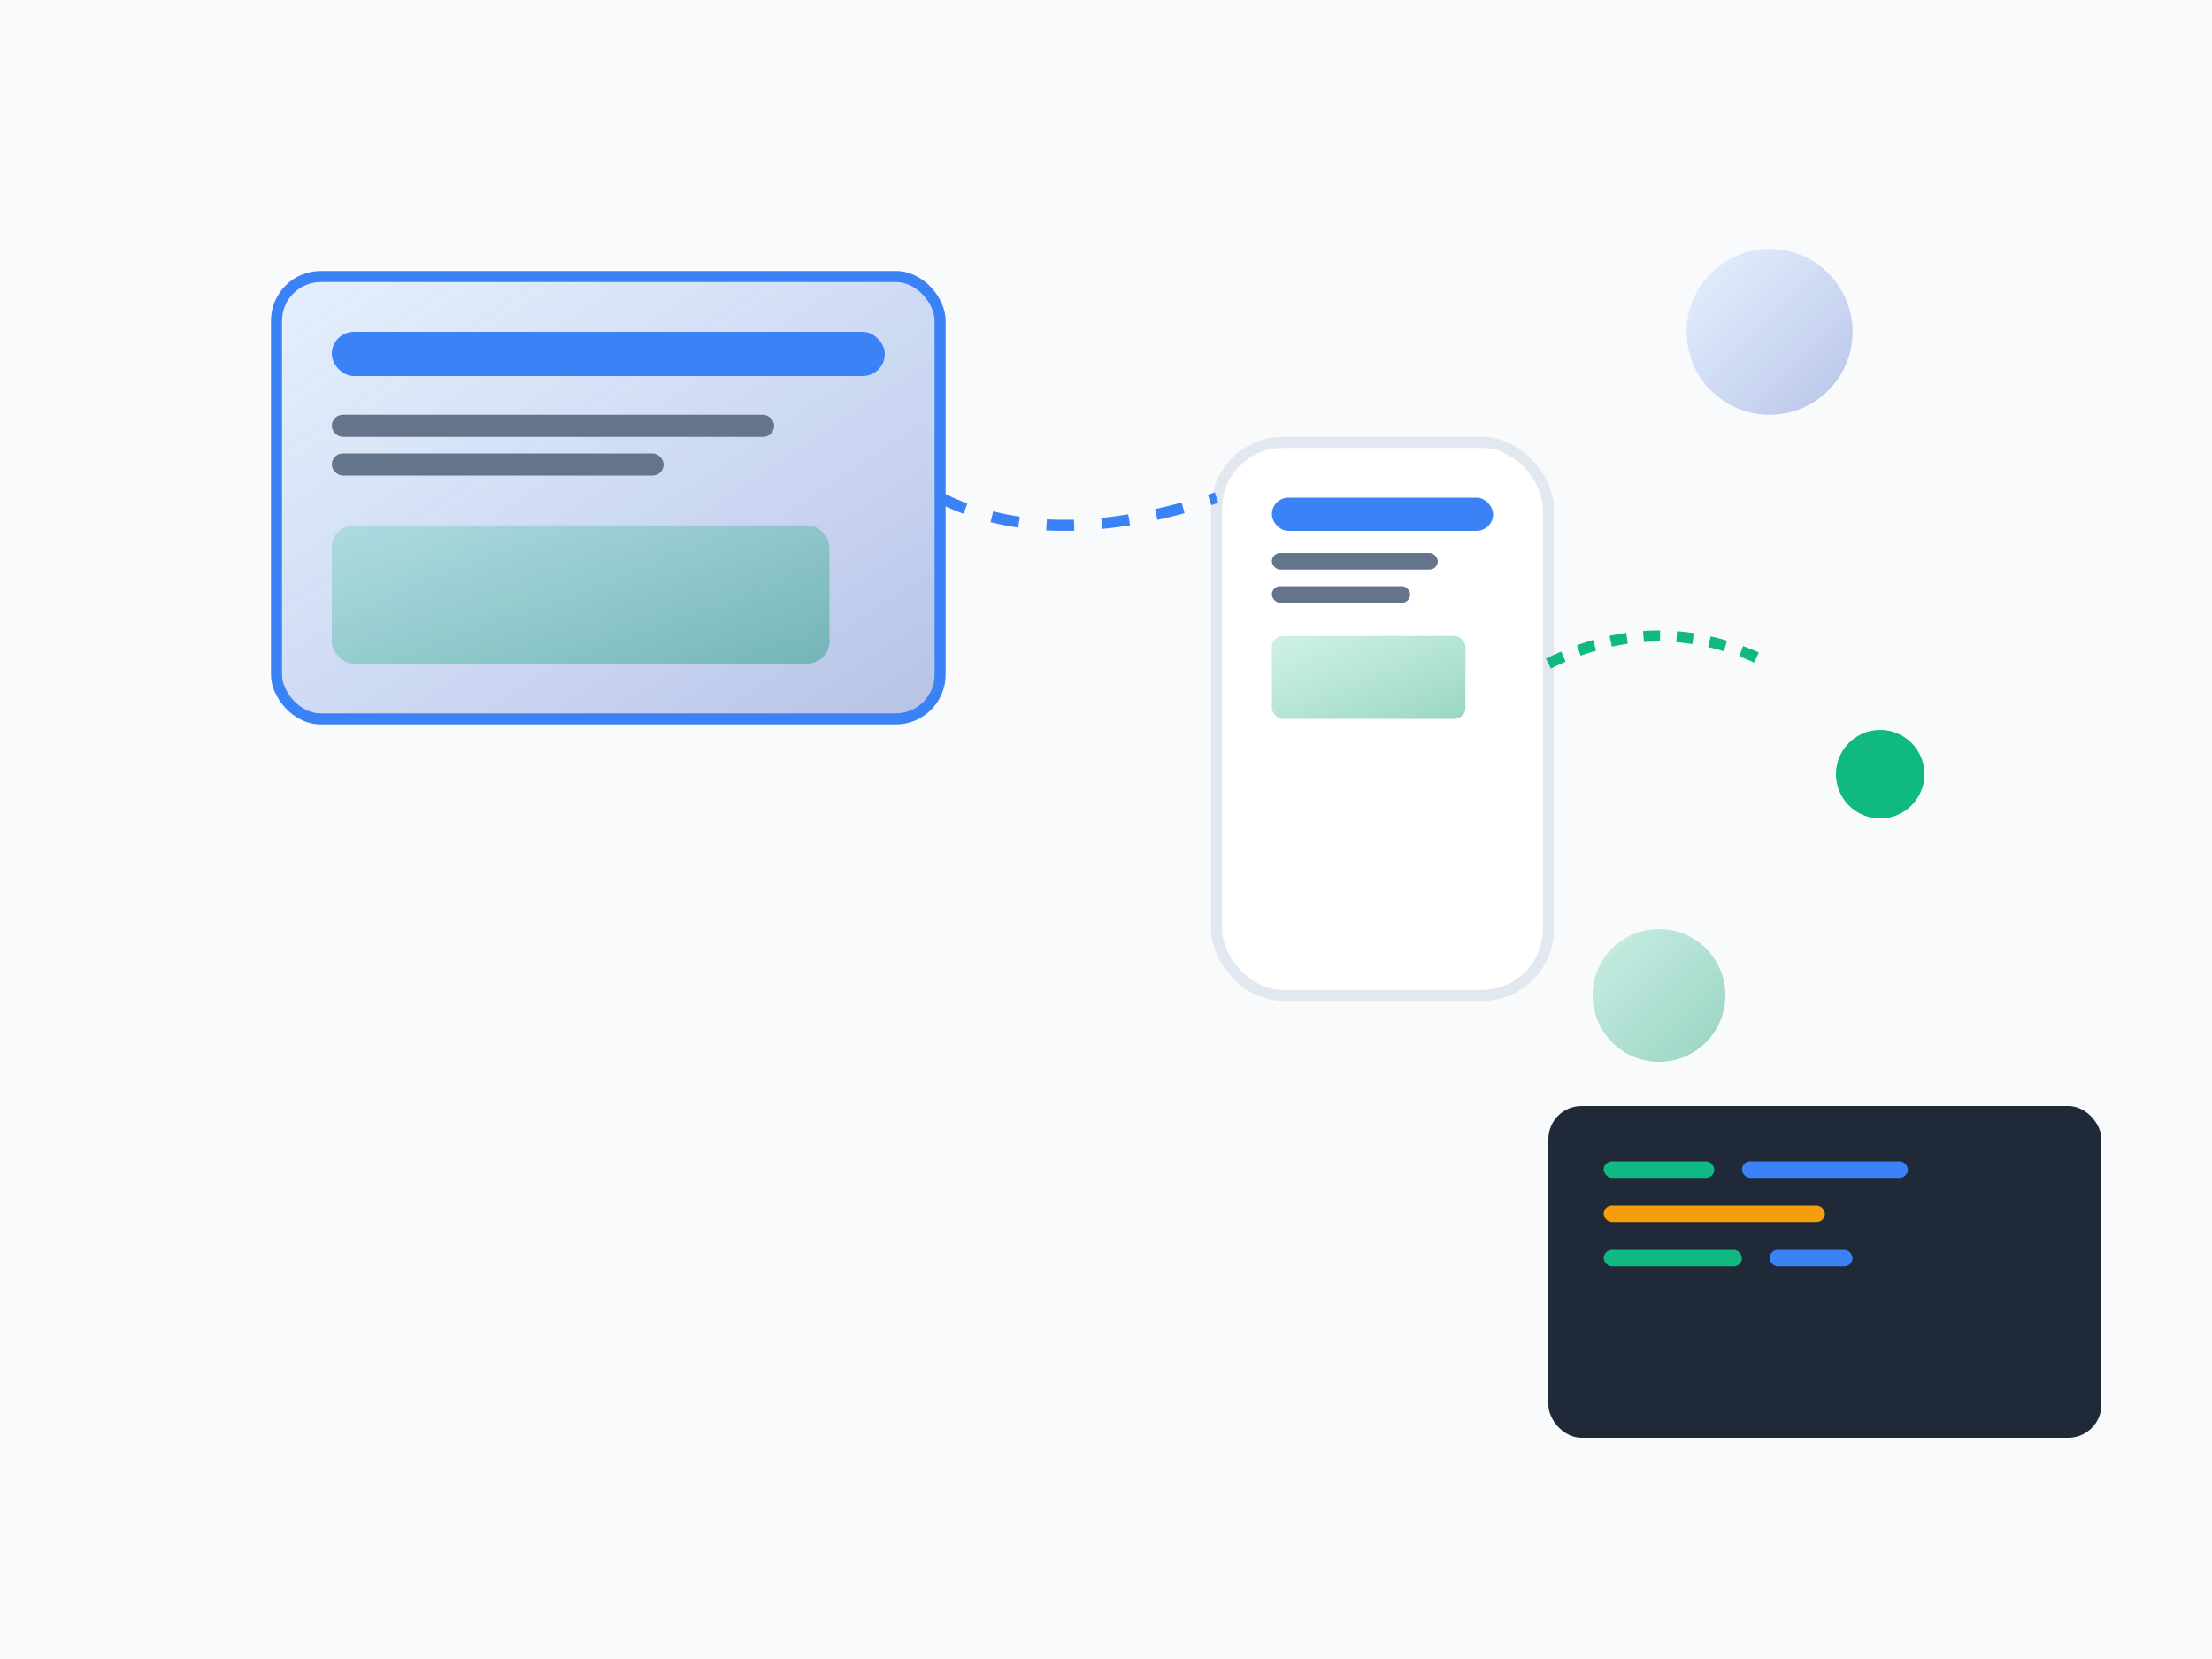 <svg xmlns="http://www.w3.org/2000/svg" viewBox="0 0 400 300" fill="none">
  <defs>
    <linearGradient id="heroGradient1" x1="0%" y1="0%" x2="100%" y2="100%">
      <stop offset="0%" style="stop-color:#3b82f6;stop-opacity:0.1" />
      <stop offset="100%" style="stop-color:#1e40af;stop-opacity:0.3" />
    </linearGradient>
    <linearGradient id="heroGradient2" x1="0%" y1="0%" x2="100%" y2="100%">
      <stop offset="0%" style="stop-color:#10b981;stop-opacity:0.2" />
      <stop offset="100%" style="stop-color:#059669;stop-opacity:0.4" />
    </linearGradient>
  </defs>
  
  <!-- Background elements -->
  <rect x="0" y="0" width="400" height="300" fill="#f8fafc"/>
  
  <!-- Abstract shapes representing web design -->
  <rect x="50" y="50" width="120" height="80" rx="8" fill="url(#heroGradient1)" stroke="#3b82f6" stroke-width="2"/>
  <rect x="60" y="60" width="100" height="8" rx="4" fill="#3b82f6"/>
  <rect x="60" y="75" width="80" height="4" rx="2" fill="#64748b"/>
  <rect x="60" y="82" width="60" height="4" rx="2" fill="#64748b"/>
  <rect x="60" y="95" width="90" height="25" rx="4" fill="url(#heroGradient2)"/>
  
  <!-- Mobile device -->
  <rect x="220" y="80" width="60" height="100" rx="12" fill="white" stroke="#e2e8f0" stroke-width="2"/>
  <rect x="230" y="90" width="40" height="6" rx="3" fill="#3b82f6"/>
  <rect x="230" y="100" width="30" height="3" rx="1.5" fill="#64748b"/>
  <rect x="230" y="106" width="25" height="3" rx="1.5" fill="#64748b"/>
  <rect x="230" y="115" width="35" height="15" rx="2" fill="url(#heroGradient2)"/>
  
  <!-- Floating elements -->
  <circle cx="320" cy="60" r="15" fill="url(#heroGradient1)"/>
  <circle cx="340" cy="140" r="8" fill="#10b981"/>
  <circle cx="300" cy="180" r="12" fill="url(#heroGradient2)"/>
  
  <!-- Code representation -->
  <rect x="280" y="200" width="100" height="60" rx="6" fill="#1f2937"/>
  <rect x="290" y="210" width="20" height="3" rx="1.5" fill="#10b981"/>
  <rect x="315" y="210" width="30" height="3" rx="1.5" fill="#3b82f6"/>
  <rect x="290" y="218" width="40" height="3" rx="1.5" fill="#f59e0b"/>
  <rect x="290" y="226" width="25" height="3" rx="1.5" fill="#10b981"/>
  <rect x="320" y="226" width="15" height="3" rx="1.5" fill="#3b82f6"/>
  
  <!-- Connecting lines -->
  <path d="M170 90 Q190 100 220 90" stroke="#3b82f6" stroke-width="2" fill="none" stroke-dasharray="5,5"/>
  <path d="M280 120 Q300 110 320 120" stroke="#10b981" stroke-width="2" fill="none" stroke-dasharray="3,3"/>
</svg>